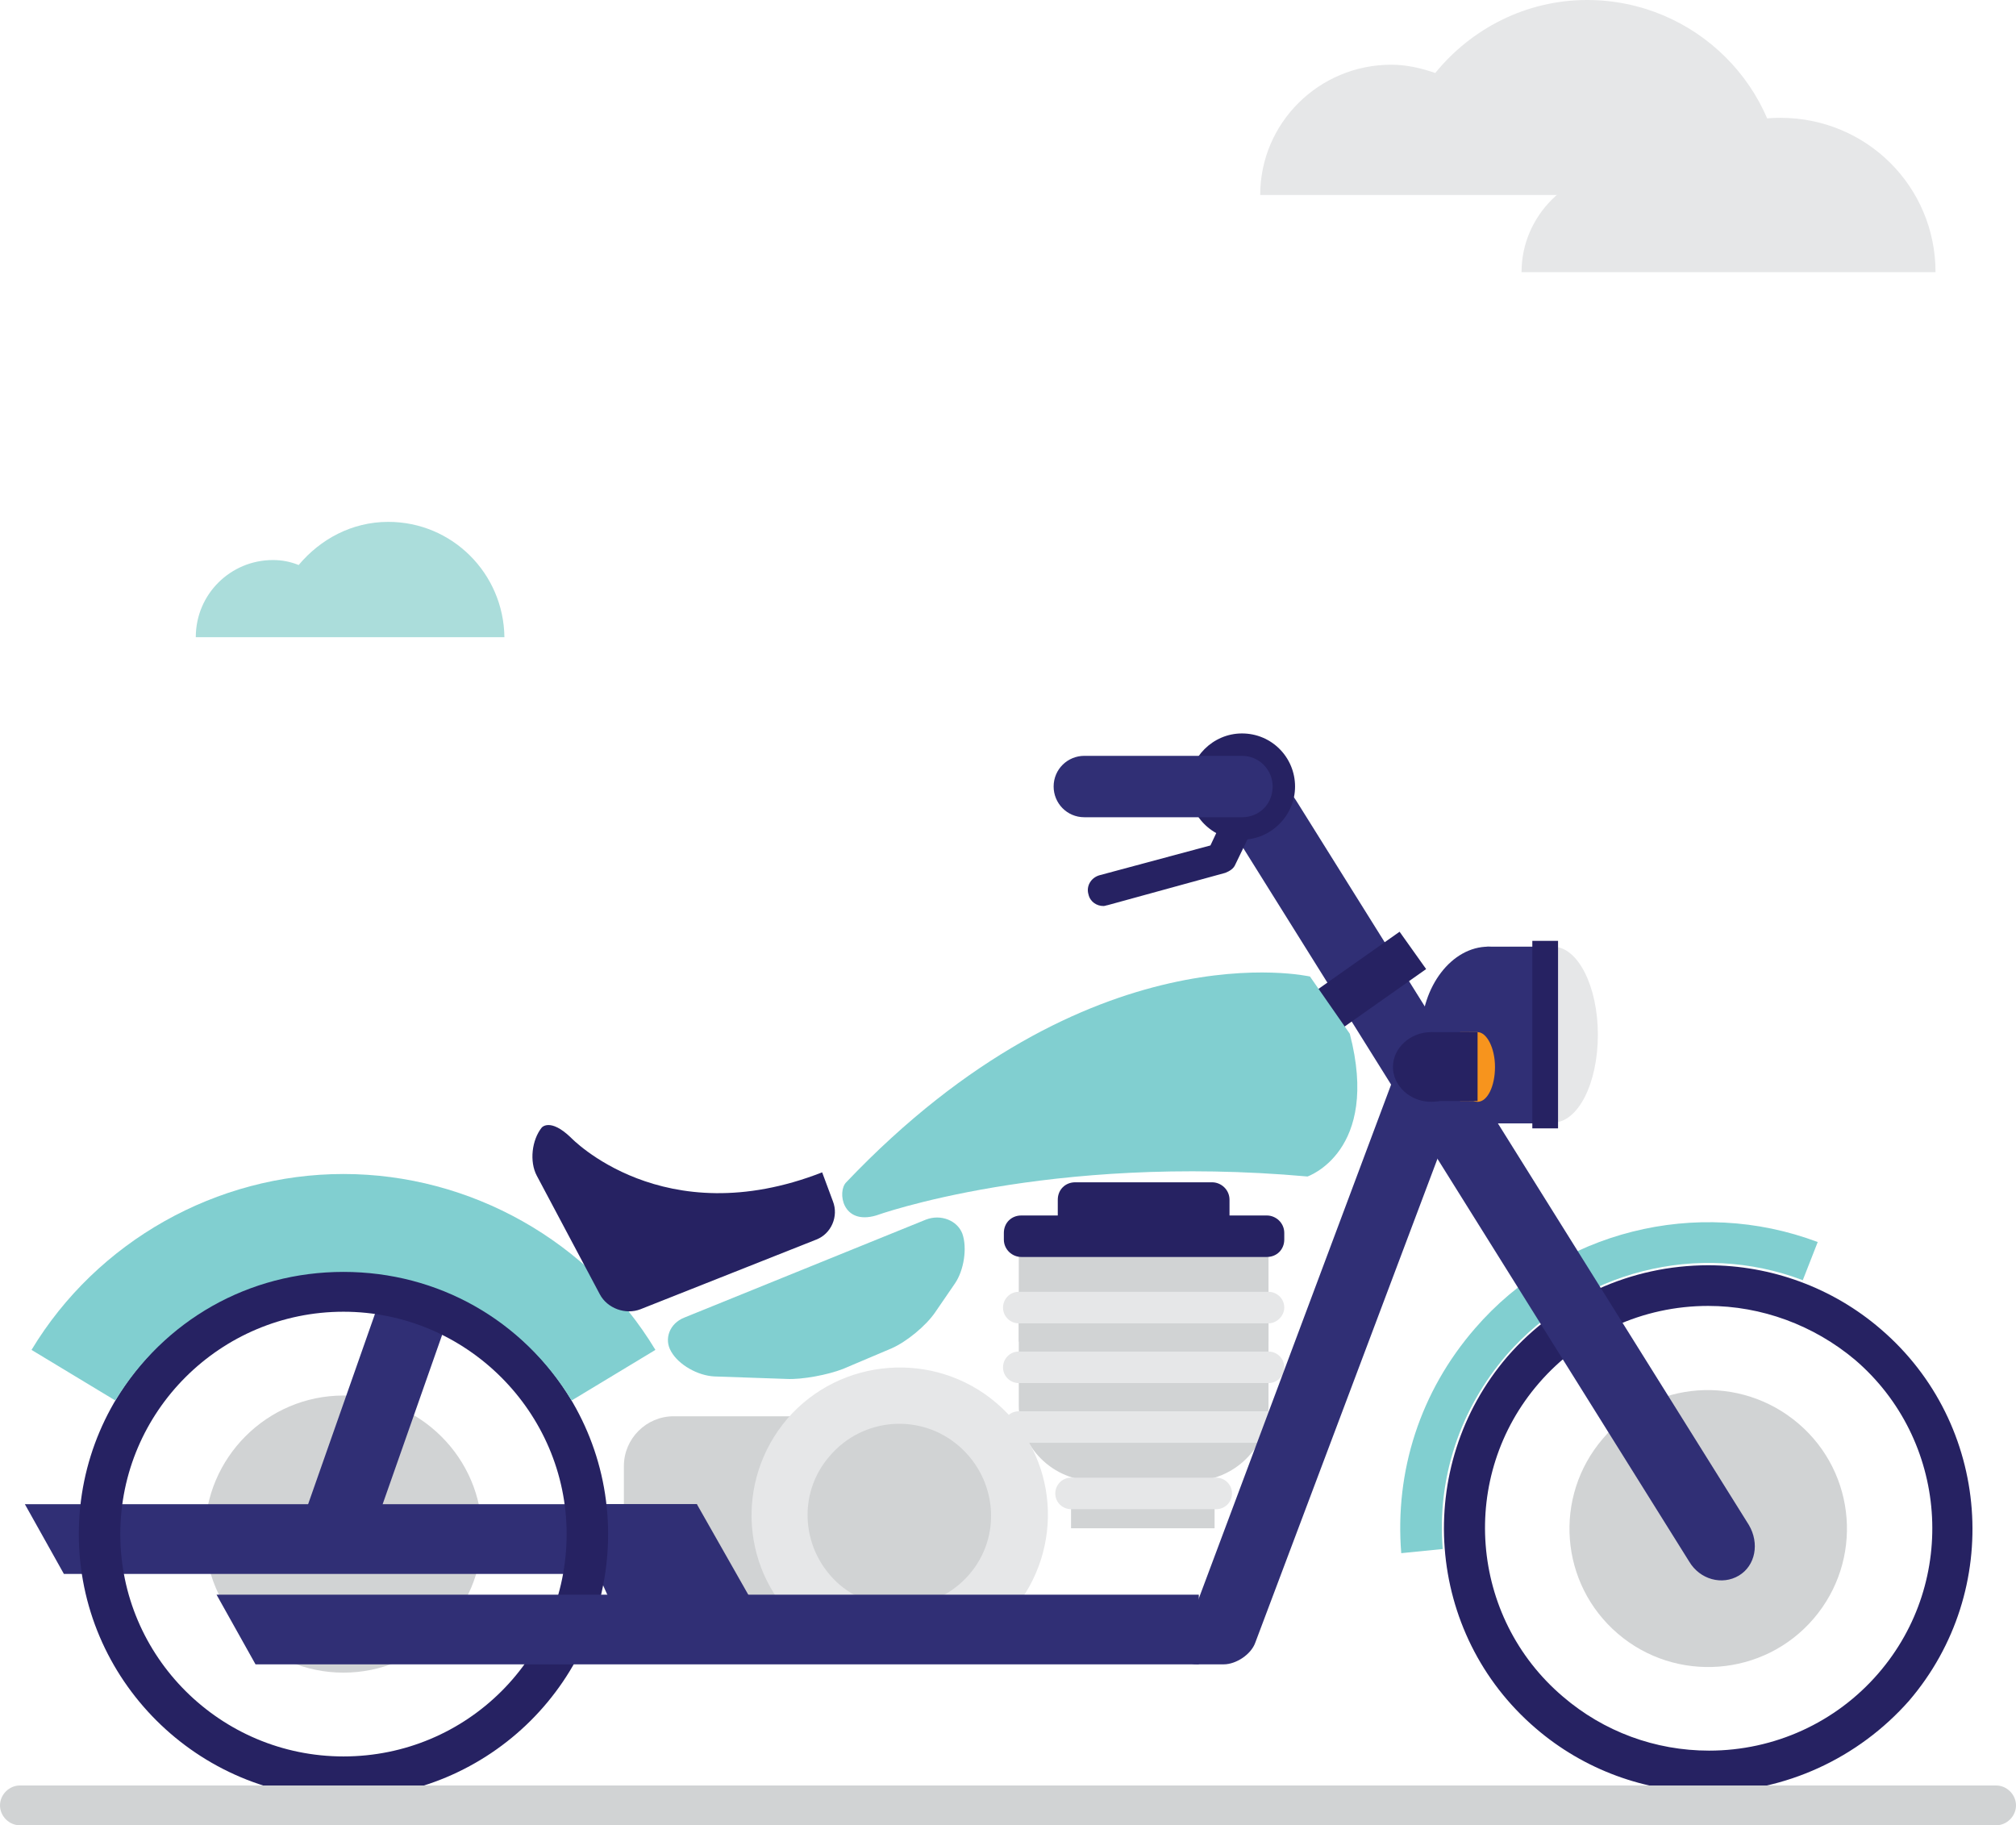 <?xml version="1.0" encoding="UTF-8"?> <svg xmlns="http://www.w3.org/2000/svg" xmlns:xlink="http://www.w3.org/1999/xlink" version="1.1" id="Layer_1" x="0px" y="0px" viewBox="0 0 243 220" style="enable-background:new 0 0 243 220;" xml:space="preserve"> <style type="text/css"> .st0{fill:#E6E7E8;} .st1{fill:#D1D3D4;} .st2{fill:#98D2DA;} .st3{fill:#F5F5F5;} .st4{fill:#00AFC2;} .st5{fill:#ABDDDB;} .st6{fill:#BCBEC0;} .st7{fill:#262262;} .st8{fill:#81CFD0;} .st9{fill:#F47920;} .st10{fill:#F68B1F;} .st11{fill:#F7941D;} .st12{fill:#302F75;} .st13{fill:#F7BC43;} .st14{fill:#F26D62;} .st15{fill:#C62F27;} .st16{fill:#D53F32;} .st17{fill:#EF8839;} .st18{fill:#F3AB43;} .st19{fill:#D5E5E5;} .st20{fill:#FFFFFF;} .st21{fill:#95A5A6;} .st22{fill:#B5C5C6;} .st23{fill:#A6B6B7;} </style> <g> <g> <path class="st0" d="M191.3,0c-7.4,0-14,3.5-18.3,8.8c-1.7-0.6-3.5-1-5.3-1c-8.7,0-15.8,7-15.8,15.7h63 C214.9,10.5,204.3,0,191.3,0"></path> </g> <g> <path class="st0" d="M214.6,14.2c-5.9,0-11.1,2.8-14.5,7c-1.3-0.5-2.7-0.8-4.2-0.8c-6.9,0-12.5,5.6-12.5,12.4h49.9 C233.3,22.5,225,14.2,214.6,14.2"></path> </g> <g> <path class="st5" d="M46.8,62.9c-4.4,0-8.2,2.1-10.8,5.2c-1-0.4-2-0.6-3.1-0.6c-5.1,0-9.3,4.1-9.3,9.3h37.2 C60.7,69.1,54.5,62.9,46.8,62.9"></path> </g> <g> <path class="st1" d="M216.8,171.6c7,6,7.8,16.5,1.8,23.5c-6,7-16.6,7.8-23.6,1.8c-7-6-7.8-16.5-1.8-23.5 C199.2,166.3,209.8,165.6,216.8,171.6"></path> </g> <g> <path class="st7" d="M205.9,216c-7.6,0-15-2.7-20.8-7.7c-13.3-11.4-14.8-31.5-3.4-44.8c6.1-7,14.9-11,24.2-11 c7.6,0,15,2.7,20.8,7.7c13.3,11.4,14.8,31.5,3.4,44.8C224,211.9,215.2,216,205.9,216 M205.9,157.4c-7.9,0-15.3,3.4-20.4,9.3 c-9.7,11.2-8.4,28.2,2.9,37.8c4.9,4.2,11.1,6.5,17.6,6.5c7.9,0,15.3-3.4,20.4-9.3c9.7-11.2,8.4-28.2-2.8-37.8 C218.6,159.7,212.3,157.4,205.9,157.4"></path> </g> <g> <path class="st8" d="M168.9,187.2c-0.8-9.9,2.3-19.5,8.9-27.1c10.1-11.7,26.7-15.9,41.3-10.4l-1.8,4.6c-12.6-4.8-26.9-1.1-35.7,9 c-5.6,6.5-8.4,14.8-7.7,23.4L168.9,187.2z"></path> </g> <g> <rect x="181.9" y="114.1" class="st0" width="5.5" height="21.3"></rect> </g> <g> <path class="st0" d="M192.6,124.7c0,5.9-2.4,10.6-5.4,10.6c-3,0-5.4-4.8-5.4-10.6c0-5.9,2.4-10.6,5.4-10.6 C190.2,114.1,192.6,118.9,192.6,124.7"></path> </g> <g> <rect x="179.2" y="114.1" class="st12" width="8.4" height="21.3"></rect> </g> <g> <path class="st12" d="M171.3,124.7c0,5.9,3.7,10.6,8.1,10.6c4.5,0,8.1-4.8,8.1-10.6c0-5.9-3.6-10.6-8.1-10.6 C175,114.1,171.3,118.9,171.3,124.7"></path> </g> <g> <path class="st1" d="M75.2,191.1c0,3.3,2.7,6,6,6h20.4c3.3,0,6-2.7,6-6v-14.4c0-3.3-2.7-6-6-6H81.2c-3.3,0-6,2.7-6,6V191.1z"></path> </g> <g> <path class="st1" d="M122.8,169.4c0,5,4.1,9.1,9.2,9.1h11.7c5.1,0,9.2-4.1,9.2-9.1v-12.1c0-5-4.1-9.1-9.2-9.1H132 c-5.1,0-9.2,4.1-9.2,9.1V169.4z"></path> </g> <g> <path class="st0" d="M120.1,169.1c7.5,6.4,8.3,17.6,1.9,25.1c-6.4,7.5-17.7,8.3-25.2,1.9c-7.5-6.4-8.3-17.6-1.9-25.1 C101.3,163.6,112.6,162.7,120.1,169.1"></path> </g> <g> <path class="st1" d="M58.1,184.9c0,9.2-7.5,16.7-16.7,16.7c-9.2,0-16.7-7.5-16.7-16.7c0-9.2,7.5-16.7,16.7-16.7 C50.6,168.3,58.1,175.7,58.1,184.9"></path> </g> <g> <polygon class="st12" points="84,189.7 7.7,189.7 3,181.3 84,181.3 "></polygon> </g> <g> <polygon class="st12" points="91.1,193.8 74.1,194.2 68.3,181.3 84,181.3 "></polygon> </g> <g> <path class="st12" d="M209.6,189.9c-2,1.2-4.7,0.5-6-1.7l-54.5-87.2c-1.3-2.1-0.8-4.9,1.2-6.1c2-1.2,4.7-0.5,6,1.7l54.5,87.2 C212.1,186,211.6,188.7,209.6,189.9"></path> </g> <g> <path class="st12" d="M38.9,189.1c-2.2-0.8-3.3-3.3-2.5-5.7l10.4-29.6c0.8-2.4,3.3-3.7,5.5-2.9c2.2,0.8,3.3,3.3,2.5,5.7 l-10.4,29.6C43.5,188.5,41.1,189.8,38.9,189.1"></path> </g> <g> <path class="st7" d="M41.4,216.7c-17.6,0-31.9-14.3-31.9-31.8c0-17.5,14.3-31.8,31.9-31.8c17.6,0,31.9,14.3,31.9,31.8 C73.3,202.5,59,216.7,41.4,216.7 M41.4,158.1c-14.8,0-26.9,12-26.9,26.8c0,14.8,12.1,26.8,26.9,26.8c14.9,0,26.9-12,26.9-26.8 C68.3,170.2,56.2,158.1,41.4,158.1"></path> </g> <g> <path class="st8" d="M13.9,168.8l-10.1-6.1c7.9-13.1,22.3-21.2,37.6-21.2s29.7,8.1,37.6,21.2l-10.1,6.1 c-5.9-9.7-16.1-15.5-27.5-15.5C30,153.3,19.8,159.1,13.9,168.8"></path> </g> <g> <path class="st1" d="M115.6,174.3c4.6,4,5.2,10.9,1.2,15.5c-4,4.6-11,5.1-15.6,1.2c-4.6-4-5.2-10.9-1.2-15.5 C104,170.8,111,170.3,115.6,174.3"></path> </g> <g> <polygon class="st12" points="144.5,200.6 30.8,200.6 26.1,192.2 144.5,192.2 "></polygon> </g> <g> <rect x="122.8" y="148.7" class="st1" width="30.1" height="13"></rect> </g> <g> <path class="st7" d="M121,149.4c0,1.2,1,2.1,2.1,2.1h29.6c1.2,0,2.1-0.9,2.1-2.1v-0.8c0-1.2-1-2.1-2.1-2.1h-29.6 c-1.2,0-2.1,0.9-2.1,2.1V149.4z"></path> </g> <g> <path class="st7" d="M127.5,146.9c0,1.2,1,2.1,2.1,2.1h16.5c1.2,0,2.1-0.9,2.1-2.1v-2.3c0-1.2-1-2.1-2.1-2.1h-16.5 c-1.2,0-2.1,0.9-2.1,2.1V146.9z"></path> </g> <g> <path class="st7" d="M156.1,94.8c0,3.5-2.9,6.4-6.4,6.4c-3.6,0-6.4-2.9-6.4-6.4c0-3.5,2.9-6.4,6.4-6.4 C153.3,88.4,156.1,91.3,156.1,94.8"></path> </g> <g> <path class="st7" d="M133,109.2c-0.8,0-1.6-0.5-1.8-1.4c-0.3-1,0.3-2,1.3-2.3l13.4-3.6l2.4-5.1c0.5-0.9,1.6-1.3,2.5-0.9 c0.9,0.4,1.3,1.6,0.9,2.5l-2.8,5.8c-0.2,0.5-0.7,0.8-1.2,1l-14.2,3.9C133.4,109.1,133.2,109.2,133,109.2"></path> </g> <g> <path class="st0" d="M152.9,159.5h-30.1c-1,0-1.9-0.8-1.9-1.9c0-1,0.8-1.9,1.9-1.9h30.1c1,0,1.9,0.8,1.9,1.9 C154.8,158.6,153.9,159.5,152.9,159.5"></path> </g> <g> <path class="st0" d="M152.9,166.7h-30.1c-1,0-1.9-0.8-1.9-1.9c0-1,0.8-1.9,1.9-1.9h30.1c1,0,1.9,0.8,1.9,1.9 C154.8,165.9,153.9,166.7,152.9,166.7"></path> </g> <g> <path class="st0" d="M152.9,173.9h-30.1c-1,0-1.9-0.8-1.9-1.9c0-1,0.8-1.9,1.9-1.9h30.1c1,0,1.9,0.8,1.9,1.9 C154.8,173.1,153.9,173.9,152.9,173.9"></path> </g> <g> <path class="st12" d="M174,129.6c1.5,0.5,2.2,2.2,1.7,3.6L151.3,198c-0.5,1.4-2.3,2.6-3.8,2.6h-3.2c-1.6,0-2.4-1.2-1.8-2.6 l25.3-67.6c0.6-1.5,2.2-2.2,3.6-1.7L174,129.6z"></path> </g> <g> <path class="st8" d="M80.9,162.9c-0.9-1.5-0.2-3.4,1.6-4.1l29.1-11.8c1.8-0.7,3.8,0.1,4.4,1.7c0.6,1.7,0.2,4.4-0.9,6l-2.4,3.5 c-1.1,1.6-3.4,3.5-5.2,4.3l-5.9,2.5c-1.8,0.7-4.9,1.3-6.8,1.2l-8.7-0.3C84.1,165.8,81.8,164.5,80.9,162.9"></path> </g> <g> <rect x="129.1" y="181" class="st1" width="17.3" height="3.2"></rect> </g> <g> <path class="st0" d="M146.6,181.9h-17.5c-1,0-1.9-0.8-1.9-1.9c0-1,0.8-1.9,1.9-1.9h17.5c1,0,1.9,0.8,1.9,1.9 C148.5,181.1,147.6,181.9,146.6,181.9"></path> </g> <g> <path class="st7" d="M65.3,135.9c-1.2,1.5-1.5,4.1-0.6,5.8l7.6,14.3c0.9,1.7,3.1,2.5,4.9,1.8l21.2-8.4c1.8-0.7,2.7-2.8,2-4.6 l-1.3-3.5c-19.2,7.5-30.3-4.2-30.3-4.2C66.3,134.7,65.3,135.9,65.3,135.9"></path> </g> <g> <polygon class="st7" points="171.9,116.8 161.4,124.2 158.2,119.7 168.7,112.3 "></polygon> </g> <g> <path class="st8" d="M102,142.5c29.4-30.9,55.9-24.8,55.9-24.8l4.8,6.9c3.7,14.2-5.1,17.2-5.1,17.2c-31.3-2.8-52,4.7-52,4.7 C101.5,147.7,100.9,143.6,102,142.5"></path> </g> <g> <rect x="176" y="124.4" class="st11" width="2.1" height="8.3"></rect> </g> <g> <path class="st11" d="M180.2,128.6c0,2.3-0.9,4.2-2.1,4.2c-1.2,0-2.1-1.9-2.1-4.2c0-2.3,0.9-4.2,2.1-4.2 C179.2,124.4,180.2,126.3,180.2,128.6"></path> </g> <g> <rect x="172.4" y="124.4" class="st7" width="4.7" height="8.3"></rect> </g> <g> <path class="st7" d="M167.9,128.6c0,2.3,2.1,4.2,4.6,4.2c2.5,0,4.6-1.9,4.6-4.2c0-2.3-2-4.2-4.6-4.2 C170,124.4,167.9,126.3,167.9,128.6"></path> </g> <g> <rect x="176" y="124.4" class="st7" width="2.1" height="8.3"></rect> </g> <g> <rect x="184.7" y="113.4" class="st7" width="3.1" height="22.6"></rect> </g> <g> <path class="st12" d="M149.7,98.5h-19c-2.1,0-3.7-1.7-3.7-3.7c0-2.1,1.7-3.7,3.7-3.7h19c2.1,0,3.7,1.7,3.7,3.7 C153.4,96.9,151.8,98.5,149.7,98.5"></path> </g> <g> <path class="st1" d="M240.6,220H2.4c-1.3,0-2.4-1.1-2.4-2.4s1.1-2.4,2.4-2.4h238.2c1.3,0,2.4,1.1,2.4,2.4S241.9,220,240.6,220z"></path> </g> </g> </svg> 